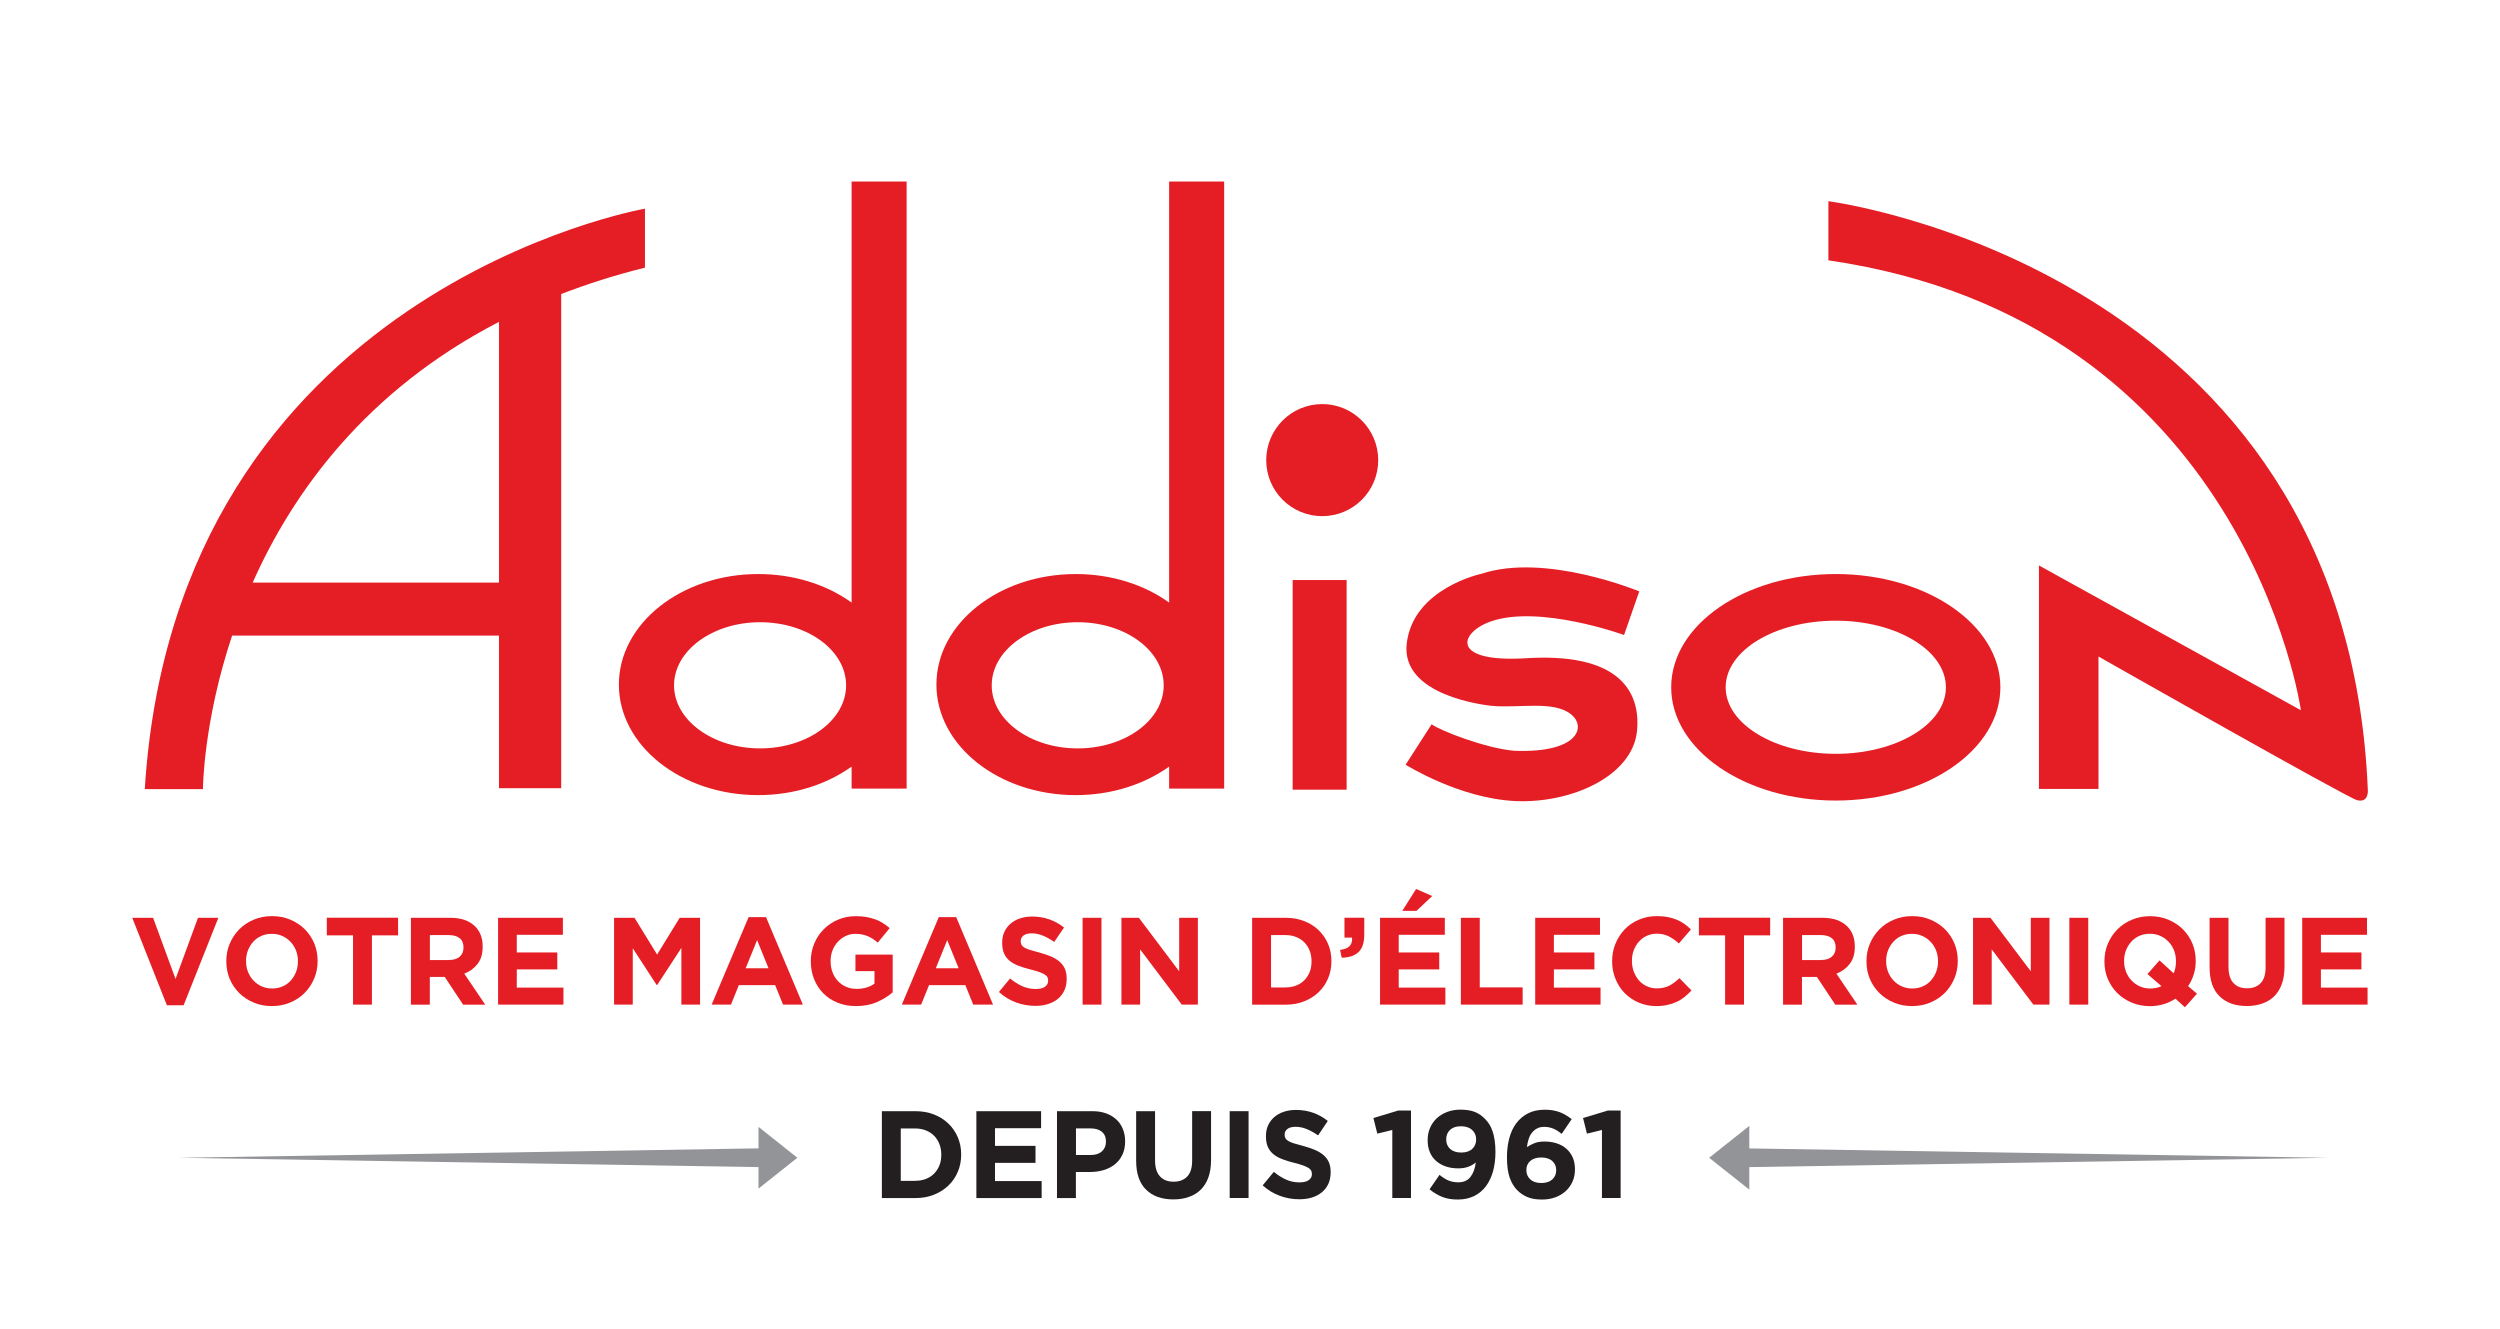 <?xml version="1.0" encoding="utf-8"?>
<!-- Generator: Adobe Illustrator 27.5.0, SVG Export Plug-In . SVG Version: 6.00 Build 0)  -->
<svg version="1.1" id="Layer_1" xmlns="http://www.w3.org/2000/svg" xmlns:xlink="http://www.w3.org/1999/xlink" x="0px" y="0px"
	 viewBox="0 0 358.47 190.5" style="enable-background:new 0 0 358.47 190.5;" xml:space="preserve">
<style type="text/css">
	.st0{fill:#E51E25;}
	.st1{fill:#231F20;}
	.st2{fill:#929497;}
</style>
<g>
	<g>
		<path class="st0" d="M18.96,131.6h2.99l3.22,8.77l3.22-8.77h2.92l-4.98,12.54h-2.4L18.96,131.6z"/>
		<path class="st0" d="M38.98,144.26c-0.95,0-1.83-0.17-2.62-0.51c-0.8-0.34-1.49-0.79-2.07-1.37c-0.58-0.58-1.03-1.25-1.36-2.03
			c-0.32-0.78-0.48-1.61-0.48-2.5v-0.04c0-0.89,0.16-1.72,0.49-2.5c0.33-0.78,0.78-1.46,1.36-2.05c0.58-0.59,1.27-1.05,2.08-1.39
			c0.8-0.34,1.68-0.51,2.63-0.51c0.95,0,1.83,0.17,2.62,0.51c0.8,0.34,1.49,0.79,2.07,1.37c0.58,0.58,1.03,1.25,1.36,2.03
			c0.32,0.78,0.48,1.61,0.48,2.5v0.04c0,0.89-0.16,1.72-0.49,2.5c-0.33,0.78-0.78,1.46-1.36,2.05c-0.58,0.59-1.27,1.05-2.08,1.39
			C40.81,144.09,39.94,144.26,38.98,144.26z M39.02,141.74c0.54,0,1.04-0.1,1.5-0.3c0.46-0.2,0.85-0.48,1.17-0.84
			c0.32-0.36,0.58-0.77,0.76-1.24c0.18-0.47,0.27-0.97,0.27-1.5v-0.04c0-0.53-0.09-1.04-0.27-1.51c-0.18-0.47-0.44-0.89-0.78-1.25
			c-0.33-0.36-0.73-0.64-1.19-0.85c-0.46-0.21-0.96-0.31-1.5-0.31c-0.55,0-1.05,0.1-1.51,0.3c-0.45,0.2-0.84,0.48-1.16,0.84
			c-0.32,0.36-0.58,0.77-0.76,1.24c-0.18,0.47-0.27,0.97-0.27,1.5v0.04c0,0.53,0.09,1.04,0.27,1.51c0.18,0.47,0.44,0.89,0.78,1.25
			c0.33,0.36,0.73,0.64,1.18,0.85C37.97,141.63,38.47,141.74,39.02,141.74z"/>
		<path class="st0" d="M50.61,134.12h-3.75v-2.53h10.22v2.53h-3.75v9.93h-2.71V134.12z"/>
		<path class="st0" d="M58.92,131.6h5.64c1.56,0,2.76,0.42,3.59,1.26c0.7,0.71,1.06,1.66,1.06,2.85v0.04c0,1.01-0.24,1.83-0.73,2.46
			c-0.49,0.63-1.12,1.1-1.91,1.4l3.01,4.45h-3.17l-2.64-3.98h-0.04h-2.1v3.98h-2.71V131.6z M64.38,137.65
			c0.67,0,1.18-0.16,1.54-0.48c0.36-0.32,0.54-0.75,0.54-1.28v-0.04c0-0.59-0.19-1.04-0.56-1.33c-0.38-0.3-0.9-0.44-1.57-0.44h-2.69
			v3.58H64.38z"/>
		<path class="st0" d="M71.43,131.6h9.28v2.44h-6.61v2.53h5.81V139h-5.81v2.61h6.69v2.44h-9.37V131.6z"/>
		<path class="st0" d="M88.06,131.6h2.92l3.24,5.27l3.24-5.27h2.92v12.45h-2.68v-8.13l-3.47,5.32h-0.07l-3.43-5.27v8.08h-2.68V131.6
			z"/>
		<path class="st0" d="M107.34,131.51h2.5l5.28,12.54h-2.84l-1.13-2.79h-5.21l-1.13,2.79h-2.77L107.34,131.51z M110.2,138.84
			l-1.64-4.04l-1.64,4.04H110.2z"/>
		<path class="st0" d="M122.74,144.26c-0.96,0-1.84-0.16-2.63-0.48c-0.79-0.32-1.47-0.76-2.04-1.33c-0.57-0.57-1.01-1.25-1.33-2.03
			s-0.48-1.64-0.48-2.56v-0.04c0-0.89,0.16-1.72,0.48-2.5c0.32-0.78,0.77-1.46,1.35-2.05c0.58-0.59,1.26-1.05,2.04-1.39
			c0.79-0.34,1.65-0.51,2.59-0.51c0.55,0,1.05,0.04,1.51,0.12c0.45,0.08,0.87,0.19,1.26,0.33c0.39,0.14,0.75,0.32,1.09,0.53
			c0.34,0.21,0.67,0.46,0.99,0.73l-1.71,2.08c-0.24-0.2-0.47-0.38-0.7-0.53c-0.23-0.15-0.48-0.28-0.73-0.39
			c-0.25-0.11-0.53-0.19-0.82-0.25c-0.29-0.06-0.62-0.09-0.97-0.09c-0.49,0-0.95,0.1-1.38,0.31c-0.43,0.21-0.8,0.49-1.13,0.84
			c-0.32,0.35-0.58,0.76-0.76,1.23c-0.18,0.47-0.27,0.97-0.27,1.51v0.04c0,0.57,0.09,1.1,0.27,1.58c0.18,0.48,0.44,0.9,0.78,1.26
			c0.33,0.36,0.73,0.63,1.18,0.83c0.45,0.2,0.95,0.29,1.51,0.29c1.01,0,1.86-0.25,2.55-0.75v-1.79h-2.73v-2.37H128v5.41
			c-0.63,0.55-1.39,1.01-2.26,1.4C124.86,144.07,123.86,144.26,122.74,144.26z"/>
		<path class="st0" d="M134.61,131.51h2.5l5.28,12.54h-2.84l-1.13-2.79h-5.21l-1.13,2.79h-2.77L134.61,131.51z M137.46,138.84
			l-1.64-4.04l-1.64,4.04H137.46z"/>
		<path class="st0" d="M148.47,144.23c-0.94,0-1.86-0.16-2.77-0.49c-0.9-0.33-1.73-0.83-2.47-1.5l1.6-1.94
			c0.56,0.46,1.14,0.83,1.73,1.1c0.59,0.27,1.24,0.41,1.95,0.41c0.56,0,1-0.1,1.31-0.31c0.31-0.21,0.47-0.5,0.47-0.86v-0.04
			c0-0.18-0.03-0.33-0.1-0.47c-0.06-0.14-0.19-0.26-0.37-0.38c-0.18-0.12-0.44-0.24-0.76-0.36c-0.32-0.12-0.74-0.24-1.26-0.37
			c-0.62-0.15-1.19-0.33-1.7-0.52c-0.51-0.19-0.94-0.42-1.29-0.7c-0.35-0.28-0.63-0.63-0.82-1.04c-0.19-0.41-0.29-0.93-0.29-1.55
			v-0.04c0-0.57,0.1-1.08,0.31-1.54c0.21-0.46,0.5-0.85,0.88-1.18c0.38-0.33,0.83-0.59,1.36-0.76c0.53-0.18,1.11-0.27,1.74-0.27
			c0.9,0,1.73,0.14,2.49,0.41c0.76,0.27,1.45,0.66,2.09,1.17l-1.41,2.06c-0.55-0.38-1.09-0.68-1.62-0.9
			c-0.53-0.22-1.06-0.33-1.59-0.33c-0.53,0-0.92,0.1-1.19,0.31c-0.26,0.21-0.4,0.47-0.4,0.77v0.04c0,0.2,0.04,0.38,0.11,0.52
			c0.08,0.15,0.21,0.28,0.41,0.4c0.2,0.12,0.47,0.23,0.82,0.34c0.35,0.11,0.79,0.23,1.32,0.37c0.62,0.17,1.18,0.35,1.67,0.56
			c0.49,0.21,0.9,0.46,1.24,0.75c0.34,0.29,0.59,0.63,0.76,1.02c0.17,0.39,0.26,0.86,0.26,1.41v0.04c0,0.62-0.11,1.17-0.33,1.65
			c-0.22,0.48-0.53,0.88-0.93,1.21c-0.4,0.33-0.87,0.58-1.42,0.75C149.75,144.14,149.14,144.23,148.47,144.23z"/>
		<path class="st0" d="M155.23,131.6h2.71v12.45h-2.71V131.6z"/>
		<path class="st0" d="M160.8,131.6h2.5l5.78,7.67v-7.67h2.68v12.45h-2.31l-5.97-7.92v7.92h-2.68V131.6z"/>
		<path class="st0" d="M179.54,131.6h4.81c0.96,0,1.85,0.16,2.65,0.47c0.8,0.31,1.5,0.75,2.08,1.31c0.58,0.56,1.03,1.21,1.35,1.97
			c0.32,0.75,0.48,1.57,0.48,2.45v0.04c0,0.88-0.16,1.7-0.48,2.45c-0.32,0.76-0.77,1.42-1.35,1.97c-0.58,0.56-1.27,1-2.08,1.32
			c-0.8,0.32-1.69,0.48-2.65,0.48h-4.81V131.6z M184.35,141.58c0.55,0,1.06-0.09,1.51-0.27c0.46-0.18,0.85-0.43,1.17-0.76
			s0.58-0.72,0.76-1.17c0.18-0.45,0.27-0.95,0.27-1.51v-0.04c0-0.55-0.09-1.05-0.27-1.51c-0.18-0.46-0.43-0.86-0.76-1.19
			c-0.32-0.33-0.71-0.59-1.17-0.77c-0.46-0.18-0.96-0.28-1.51-0.28h-2.1v7.51H184.35z"/>
		<path class="st0" d="M192.15,136.2c1.24-0.13,1.81-0.72,1.72-1.76h-1.09v-2.85h2.84v2.4c0,1.17-0.28,2.02-0.84,2.54
			c-0.56,0.52-1.36,0.78-2.4,0.79L192.15,136.2z"/>
		<path class="st0" d="M197.89,131.6h9.28v2.44h-6.61v2.53h5.81V139h-5.81v2.61h6.69v2.44h-9.37V131.6z M203.05,127.47l2.31,1.01
			l-2.25,2.13h-2.04L203.05,127.47z"/>
		<path class="st0" d="M209.47,131.6h2.71v9.98h6.15v2.47h-8.86V131.6z"/>
		<path class="st0" d="M220.14,131.6h9.28v2.44h-6.61v2.53h5.81V139h-5.81v2.61h6.69v2.44h-9.37V131.6z"/>
		<path class="st0" d="M237.49,144.26c-0.9,0-1.74-0.17-2.52-0.5c-0.78-0.33-1.44-0.79-2.01-1.36c-0.56-0.57-1-1.25-1.32-2.04
			c-0.32-0.78-0.48-1.62-0.48-2.51v-0.04c0-0.89,0.16-1.72,0.48-2.5c0.32-0.78,0.76-1.46,1.32-2.05c0.56-0.59,1.24-1.05,2.03-1.39
			c0.79-0.34,1.66-0.51,2.61-0.51c0.58,0,1.1,0.05,1.58,0.14c0.48,0.1,0.91,0.23,1.29,0.39c0.39,0.17,0.75,0.37,1.07,0.6
			c0.33,0.24,0.63,0.5,0.92,0.78l-1.73,2.01c-0.48-0.44-0.97-0.78-1.47-1.03c-0.5-0.25-1.06-0.37-1.68-0.37c-0.52,0-1,0.1-1.44,0.3
			c-0.44,0.2-0.82,0.48-1.14,0.84c-0.32,0.36-0.56,0.77-0.74,1.24c-0.18,0.47-0.26,0.97-0.26,1.5v0.04c0,0.53,0.09,1.04,0.26,1.51
			c0.18,0.47,0.42,0.89,0.73,1.25c0.31,0.36,0.69,0.64,1.13,0.85c0.44,0.21,0.92,0.31,1.45,0.31c0.7,0,1.3-0.13,1.79-0.39
			c0.49-0.26,0.97-0.62,1.45-1.07l1.73,1.76c-0.32,0.34-0.65,0.65-0.99,0.93c-0.34,0.27-0.71,0.51-1.12,0.7s-0.85,0.34-1.33,0.44
			C238.63,144.21,238.09,144.26,237.49,144.26z"/>
		<path class="st0" d="M247.35,134.12h-3.75v-2.53h10.22v2.53h-3.75v9.93h-2.71V134.12z"/>
		<path class="st0" d="M255.67,131.6h5.64c1.56,0,2.76,0.42,3.59,1.26c0.7,0.71,1.06,1.66,1.06,2.85v0.04
			c0,1.01-0.24,1.83-0.73,2.46c-0.49,0.63-1.12,1.1-1.91,1.4l3.01,4.45h-3.17l-2.64-3.98h-0.04h-2.1v3.98h-2.71V131.6z
			 M261.13,137.65c0.67,0,1.18-0.16,1.54-0.48c0.36-0.32,0.54-0.75,0.54-1.28v-0.04c0-0.59-0.19-1.04-0.56-1.33
			c-0.38-0.3-0.9-0.44-1.57-0.44h-2.69v3.58H261.13z"/>
		<path class="st0" d="M274.16,144.26c-0.95,0-1.83-0.17-2.62-0.51c-0.8-0.34-1.49-0.79-2.07-1.37c-0.58-0.58-1.03-1.25-1.36-2.03
			s-0.48-1.61-0.48-2.5v-0.04c0-0.89,0.16-1.72,0.49-2.5c0.33-0.78,0.78-1.46,1.36-2.05c0.58-0.59,1.27-1.05,2.08-1.39
			c0.8-0.34,1.68-0.51,2.63-0.51c0.95,0,1.83,0.17,2.62,0.51c0.8,0.34,1.49,0.79,2.07,1.37c0.58,0.58,1.03,1.25,1.36,2.03
			c0.32,0.78,0.48,1.61,0.48,2.5v0.04c0,0.89-0.16,1.72-0.49,2.5c-0.33,0.78-0.78,1.46-1.36,2.05c-0.58,0.59-1.27,1.05-2.08,1.39
			C275.99,144.09,275.11,144.26,274.16,144.26z M274.19,141.74c0.54,0,1.04-0.1,1.5-0.3c0.46-0.2,0.85-0.48,1.17-0.84
			s0.58-0.77,0.76-1.24c0.18-0.47,0.27-0.97,0.27-1.5v-0.04c0-0.53-0.09-1.04-0.27-1.51c-0.18-0.47-0.44-0.89-0.78-1.25
			c-0.33-0.36-0.73-0.64-1.19-0.85c-0.46-0.21-0.96-0.31-1.5-0.31c-0.55,0-1.05,0.1-1.51,0.3c-0.45,0.2-0.84,0.48-1.16,0.84
			c-0.32,0.36-0.58,0.77-0.76,1.24c-0.18,0.47-0.27,0.97-0.27,1.5v0.04c0,0.53,0.09,1.04,0.27,1.51c0.18,0.47,0.44,0.89,0.78,1.25
			c0.33,0.36,0.73,0.64,1.18,0.85C273.14,141.63,273.64,141.74,274.19,141.74z"/>
		<path class="st0" d="M282.91,131.6h2.5l5.78,7.67v-7.67h2.68v12.45h-2.31l-5.97-7.92v7.92h-2.68V131.6z"/>
		<path class="st0" d="M296.72,131.6h2.71v12.45h-2.71V131.6z"/>
		<path class="st0" d="M311.94,143.2c-0.53,0.34-1.1,0.61-1.71,0.79c-0.61,0.18-1.26,0.28-1.95,0.28c-0.95,0-1.83-0.17-2.62-0.51
			c-0.8-0.34-1.49-0.79-2.07-1.37c-0.58-0.58-1.03-1.25-1.36-2.03s-0.48-1.61-0.48-2.5v-0.04c0-0.89,0.16-1.72,0.49-2.5
			c0.33-0.78,0.78-1.46,1.36-2.05c0.58-0.59,1.27-1.05,2.08-1.39c0.8-0.34,1.68-0.51,2.63-0.51c0.95,0,1.83,0.17,2.62,0.51
			c0.8,0.34,1.49,0.79,2.07,1.37s1.03,1.25,1.36,2.03c0.32,0.78,0.48,1.61,0.48,2.5v0.04c0,0.65-0.09,1.28-0.28,1.89
			c-0.19,0.6-0.46,1.17-0.81,1.69l1.27,1.09l-1.73,1.94L311.94,143.2z M308.31,141.74c0.58,0,1.12-0.11,1.62-0.34l-2.01-1.73
			l1.73-1.96l2.03,1.85c0.22-0.5,0.33-1.07,0.33-1.71v-0.04c0-0.53-0.09-1.04-0.27-1.51c-0.18-0.47-0.44-0.89-0.78-1.25
			c-0.33-0.36-0.73-0.64-1.19-0.85c-0.46-0.21-0.96-0.31-1.5-0.31c-0.55,0-1.05,0.1-1.51,0.3c-0.45,0.2-0.84,0.48-1.16,0.84
			c-0.32,0.36-0.58,0.77-0.76,1.24c-0.18,0.47-0.27,0.97-0.27,1.5v0.04c0,0.53,0.09,1.04,0.27,1.51c0.18,0.47,0.44,0.89,0.78,1.25
			c0.33,0.36,0.73,0.64,1.18,0.85C307.26,141.63,307.76,141.74,308.31,141.74z"/>
		<path class="st0" d="M322.17,144.25c-1.66,0-2.96-0.46-3.91-1.39c-0.95-0.92-1.43-2.31-1.43-4.14v-7.12h2.71v7.04
			c0,1.02,0.23,1.79,0.7,2.3c0.47,0.52,1.12,0.77,1.96,0.77c0.83,0,1.49-0.25,1.96-0.75c0.47-0.5,0.7-1.25,0.7-2.24v-7.13h2.71v7.03
			c0,0.95-0.13,1.77-0.38,2.47c-0.25,0.7-0.61,1.28-1.08,1.75c-0.47,0.47-1.04,0.82-1.71,1.05
			C323.74,144.13,323,144.25,322.17,144.25z"/>
		<path class="st0" d="M330.12,131.6h9.28v2.44h-6.61v2.53h5.81V139h-5.81v2.61h6.69v2.44h-9.37V131.6z"/>
		<path class="st1" d="M126.45,159.33h4.81c0.96,0,1.85,0.16,2.65,0.47c0.8,0.31,1.5,0.75,2.08,1.31c0.58,0.56,1.03,1.21,1.35,1.97
			c0.32,0.75,0.48,1.57,0.48,2.45v0.04c0,0.88-0.16,1.7-0.48,2.45c-0.32,0.76-0.77,1.42-1.35,1.97c-0.58,0.56-1.27,1-2.08,1.32
			c-0.8,0.32-1.69,0.48-2.65,0.48h-4.81V159.33z M131.26,169.31c0.55,0,1.06-0.09,1.51-0.27c0.46-0.18,0.85-0.43,1.17-0.76
			c0.32-0.33,0.58-0.72,0.76-1.17c0.18-0.45,0.27-0.95,0.27-1.51v-0.04c0-0.55-0.09-1.05-0.27-1.51c-0.18-0.46-0.43-0.86-0.76-1.19
			c-0.32-0.33-0.71-0.59-1.17-0.77c-0.46-0.18-0.96-0.28-1.51-0.28h-2.1v7.51H131.26z"/>
		<path class="st1" d="M140,159.33h9.28v2.44h-6.61v2.53h5.81v2.44h-5.81v2.61h6.69v2.44H140V159.33z"/>
		<path class="st1" d="M151.57,159.33h5.04c0.74,0,1.4,0.1,1.98,0.31c0.58,0.21,1.07,0.5,1.48,0.88c0.41,0.38,0.72,0.83,0.93,1.36
			c0.22,0.53,0.33,1.11,0.33,1.75v0.04c0,0.72-0.13,1.36-0.39,1.9c-0.26,0.55-0.61,1-1.07,1.37c-0.45,0.37-0.98,0.64-1.59,0.83
			c-0.6,0.18-1.25,0.28-1.95,0.28h-2.06v3.74h-2.71V159.33z M156.43,165.61c0.68,0,1.21-0.18,1.59-0.54
			c0.38-0.36,0.56-0.81,0.56-1.34v-0.04c0-0.62-0.2-1.09-0.59-1.41c-0.39-0.32-0.93-0.48-1.61-0.48h-2.1v3.81H156.43z"/>
		<path class="st1" d="M168.25,171.98c-1.66,0-2.96-0.46-3.91-1.39c-0.95-0.92-1.43-2.31-1.43-4.14v-7.12h2.71v7.04
			c0,1.02,0.23,1.79,0.7,2.3c0.47,0.52,1.12,0.77,1.96,0.77c0.83,0,1.49-0.25,1.96-0.75c0.47-0.5,0.7-1.25,0.7-2.24v-7.13h2.71v7.03
			c0,0.95-0.13,1.77-0.38,2.47c-0.25,0.7-0.61,1.28-1.08,1.75c-0.47,0.47-1.04,0.82-1.71,1.05
			C169.82,171.87,169.07,171.98,168.25,171.98z"/>
		<path class="st1" d="M176.32,159.33h2.71v12.45h-2.71V159.33z"/>
		<path class="st1" d="M186.29,171.96c-0.94,0-1.86-0.16-2.77-0.49c-0.9-0.33-1.73-0.83-2.47-1.5l1.6-1.94
			c0.56,0.46,1.14,0.83,1.73,1.1c0.59,0.27,1.24,0.41,1.95,0.41c0.56,0,1-0.1,1.31-0.31c0.31-0.21,0.47-0.5,0.47-0.86v-0.04
			c0-0.18-0.03-0.33-0.1-0.47c-0.07-0.14-0.19-0.26-0.37-0.38c-0.18-0.12-0.44-0.24-0.76-0.36c-0.32-0.12-0.74-0.24-1.26-0.37
			c-0.62-0.15-1.19-0.33-1.7-0.52c-0.51-0.19-0.94-0.42-1.29-0.7c-0.35-0.28-0.63-0.63-0.82-1.04c-0.19-0.41-0.29-0.93-0.29-1.55
			v-0.04c0-0.57,0.1-1.08,0.31-1.54c0.21-0.46,0.5-0.85,0.88-1.18c0.38-0.33,0.83-0.59,1.36-0.76c0.53-0.18,1.11-0.27,1.74-0.27
			c0.9,0,1.73,0.14,2.49,0.41c0.76,0.27,1.45,0.66,2.09,1.17L189,162.8c-0.55-0.38-1.09-0.68-1.62-0.9
			c-0.53-0.22-1.06-0.33-1.59-0.33c-0.53,0-0.92,0.1-1.19,0.31c-0.26,0.21-0.4,0.47-0.4,0.77v0.04c0,0.2,0.04,0.38,0.12,0.52
			c0.08,0.15,0.21,0.28,0.41,0.4c0.2,0.12,0.47,0.23,0.82,0.34c0.35,0.11,0.79,0.23,1.32,0.37c0.62,0.17,1.18,0.35,1.67,0.56
			c0.49,0.21,0.9,0.46,1.24,0.75c0.34,0.29,0.59,0.63,0.76,1.02c0.17,0.39,0.26,0.86,0.26,1.41v0.04c0,0.62-0.11,1.17-0.33,1.65
			c-0.22,0.48-0.53,0.88-0.93,1.21c-0.4,0.33-0.87,0.58-1.42,0.75C187.57,171.88,186.96,171.96,186.29,171.96z"/>
		<path class="st1" d="M199.64,162.02l-2.15,0.53l-0.56-2.24l3.54-1.07h1.85v12.54h-2.68V162.02z"/>
		<path class="st1" d="M209.03,172c-0.9,0-1.67-0.14-2.31-0.41c-0.63-0.27-1.22-0.62-1.74-1.06l1.43-2.07
			c0.45,0.37,0.87,0.64,1.29,0.81s0.88,0.26,1.41,0.26c0.76,0,1.35-0.26,1.75-0.79c0.4-0.53,0.65-1.21,0.75-2.06
			c-0.31,0.26-0.66,0.47-1.07,0.62c-0.41,0.15-0.89,0.23-1.43,0.23c-0.67,0-1.27-0.09-1.81-0.28c-0.54-0.18-1-0.45-1.39-0.79
			c-0.39-0.34-0.68-0.77-0.89-1.26c-0.21-0.5-0.31-1.06-0.31-1.69v-0.04c0-0.63,0.11-1.21,0.34-1.74c0.23-0.53,0.55-0.99,0.96-1.38
			c0.41-0.38,0.91-0.69,1.49-0.91c0.58-0.22,1.22-0.33,1.91-0.33c0.41,0,0.78,0.03,1.12,0.08c0.33,0.05,0.64,0.13,0.92,0.24
			c0.28,0.11,0.55,0.25,0.79,0.42c0.25,0.17,0.49,0.38,0.72,0.61c0.22,0.23,0.42,0.48,0.6,0.76s0.33,0.62,0.46,1
			c0.13,0.38,0.23,0.81,0.3,1.29c0.07,0.48,0.11,1.03,0.11,1.65v0.04c0,1.01-0.12,1.93-0.35,2.77c-0.24,0.84-0.58,1.55-1.03,2.14
			s-1.01,1.06-1.68,1.39C210.68,171.83,209.91,172,209.03,172z M209.53,165.26c0.67,0,1.19-0.17,1.57-0.52
			c0.37-0.35,0.56-0.79,0.56-1.32v-0.04c0-0.55-0.19-1.01-0.58-1.36c-0.38-0.35-0.92-0.53-1.6-0.53c-0.67,0-1.19,0.17-1.56,0.52
			c-0.37,0.35-0.55,0.8-0.55,1.35v0.04c0,0.55,0.19,1,0.57,1.35C208.33,165.09,208.86,165.26,209.53,165.26z"/>
		<path class="st1" d="M221.11,172c-0.81,0-1.5-0.11-2.06-0.34c-0.56-0.23-1.06-0.56-1.5-1c-0.45-0.45-0.8-1.04-1.07-1.77
			c-0.26-0.73-0.4-1.71-0.4-2.94v-0.04c0-0.96,0.11-1.86,0.33-2.69c0.22-0.83,0.55-1.55,1-2.15c0.45-0.6,1.01-1.08,1.69-1.43
			c0.68-0.35,1.48-0.52,2.4-0.52c0.42,0,0.81,0.03,1.16,0.09c0.35,0.06,0.68,0.15,0.99,0.26c0.31,0.12,0.6,0.26,0.88,0.43
			c0.28,0.17,0.56,0.36,0.83,0.57l-1.43,2.11c-0.2-0.15-0.39-0.29-0.58-0.42c-0.19-0.12-0.38-0.23-0.58-0.31
			c-0.2-0.08-0.41-0.15-0.63-0.2c-0.22-0.05-0.46-0.07-0.72-0.07c-0.39,0-0.73,0.07-1.01,0.22c-0.29,0.15-0.53,0.35-0.74,0.61
			c-0.21,0.26-0.37,0.56-0.48,0.92c-0.12,0.36-0.2,0.74-0.25,1.15c0.31-0.2,0.65-0.39,1.05-0.55c0.39-0.17,0.9-0.25,1.51-0.25
			c0.61,0,1.18,0.09,1.71,0.26c0.53,0.17,0.99,0.42,1.37,0.76c0.39,0.33,0.69,0.74,0.92,1.24c0.22,0.49,0.33,1.06,0.33,1.72v0.04
			c0,0.64-0.12,1.22-0.36,1.75c-0.24,0.53-0.57,0.98-0.99,1.36c-0.42,0.38-0.91,0.67-1.49,0.88C222.4,171.9,221.78,172,221.11,172z
			 M221.01,169.63c0.67,0,1.19-0.17,1.57-0.51c0.37-0.34,0.56-0.78,0.56-1.31v-0.04c0-0.53-0.19-0.97-0.57-1.3
			c-0.38-0.34-0.91-0.5-1.58-0.5c-0.67,0-1.19,0.17-1.57,0.5c-0.37,0.33-0.56,0.76-0.56,1.29v0.03c0,0.53,0.19,0.97,0.57,1.32
			C219.81,169.46,220.34,169.63,221.01,169.63z"/>
		<path class="st1" d="M229.7,162.02l-2.15,0.53l-0.56-2.24l3.54-1.07h1.85v12.54h-2.68V162.02z"/>
	</g>
	<g>
		<polygon class="st2" points="108.76,164.66 25.67,166.01 108.76,167.35 108.76,170.43 114.33,166.01 108.76,161.58 		"/>
		<polygon class="st2" points="333.73,166.01 250.83,164.67 250.83,161.44 245.07,166.01 250.83,170.58 250.83,167.35 		"/>
	</g>
	<g>
		<g>
			<g>
				<path class="st0" d="M92.49,29.92c0,0-67.26,11.67-71.73,83.23h8.34c0,0,0.03-9.56,4.18-22.01h38.27v21.88h8.92V42.16
					c3.73-1.44,7.72-2.72,12.01-3.78V29.92z M71.56,83.54H36.23c5.79-13.02,16.29-27.55,35.32-37.39V83.54z"/>
				<path class="st0" d="M122.11,26.03V86.4c-3.55-2.55-8.24-4.09-13.39-4.09c-11.03,0-19.98,7.1-19.98,15.85
					c0,8.76,8.94,15.85,19.98,15.85c5.16,0,9.85-1.55,13.39-4.09v3.16H130V26.03H122.11z M108.99,107.31
					c-6.81,0-12.34-4.05-12.34-9.04c0-4.99,5.53-9.05,12.34-9.05c6.82,0,12.33,4.05,12.33,9.05
					C121.32,103.26,115.81,107.31,108.99,107.31z"/>
				<path class="st0" d="M167.64,26.03V86.4c-3.55-2.55-8.24-4.09-13.39-4.09c-11.03,0-19.98,7.1-19.98,15.85
					c0,8.76,8.94,15.85,19.98,15.85c5.15,0,9.84-1.55,13.39-4.09v3.16h7.89V26.03H167.64z M154.53,107.31
					c-6.81,0-12.33-4.05-12.33-9.04c0-4.99,5.52-9.05,12.33-9.05c6.81,0,12.33,4.05,12.33,9.05
					C166.86,103.26,161.34,107.31,154.53,107.31z"/>
				<rect x="185.35" y="83.17" class="st0" width="7.74" height="30.06"/>
				<path class="st0" d="M197.62,65.98c0,4.44-3.59,8.03-8.03,8.03c-4.43,0-8.03-3.59-8.03-8.03c0-4.44,3.6-8.04,8.03-8.04
					C194.03,57.94,197.62,61.55,197.62,65.98z"/>
				<path class="st0" d="M235.05,84.8c0,0-13.39-5.58-22.62-2.53c0,0-9.77,2.06-10.72,9.97c-0.9,7.52,11.22,8.86,12.11,8.96
					c3.95,0.4,8.92-0.82,11.47,1.24c2.23,1.81,0.96,5.58-8.18,5.21c-4.06-0.34-10.65-2.9-11.83-3.8l-3.73,5.8
					c0,0,7.67,4.83,15.7,5.21c8.04,0.37,16.83-3.56,17.48-10.05c0.44-4.46-1.26-11.23-15.55-10.45c-11.39,0.78-9.94-3.66-5.43-5.25
					c6.99-2.46,19.12,1.94,19.12,1.94L235.05,84.8z"/>
				<path class="st0" d="M263.23,82.31c-13.03,0-23.6,7.27-23.6,16.24c0,8.97,10.57,16.24,23.6,16.24c13.04,0,23.6-7.27,23.6-16.24
					C286.83,89.58,276.27,82.31,263.23,82.31z M263.23,108.09c-8.72,0-15.79-4.27-15.79-9.54c0-5.27,7.06-9.55,15.79-9.55
					c8.72,0,15.79,4.27,15.79,9.55C279.02,103.82,271.95,108.09,263.23,108.09z"/>
				<path class="st0" d="M300.89,113.12h-8.53V81.08l37.56,20.76c0,0-7.81-55.8-67.75-64.51v-8.48c0,0,74.22,9.53,77.35,84.43
					c0,0,0.17,1.9-1.56,1.45c-1.42-0.36-37.06-20.59-37.06-20.59V113.12z"/>
			</g>
		</g>
	</g>
</g>
</svg>
